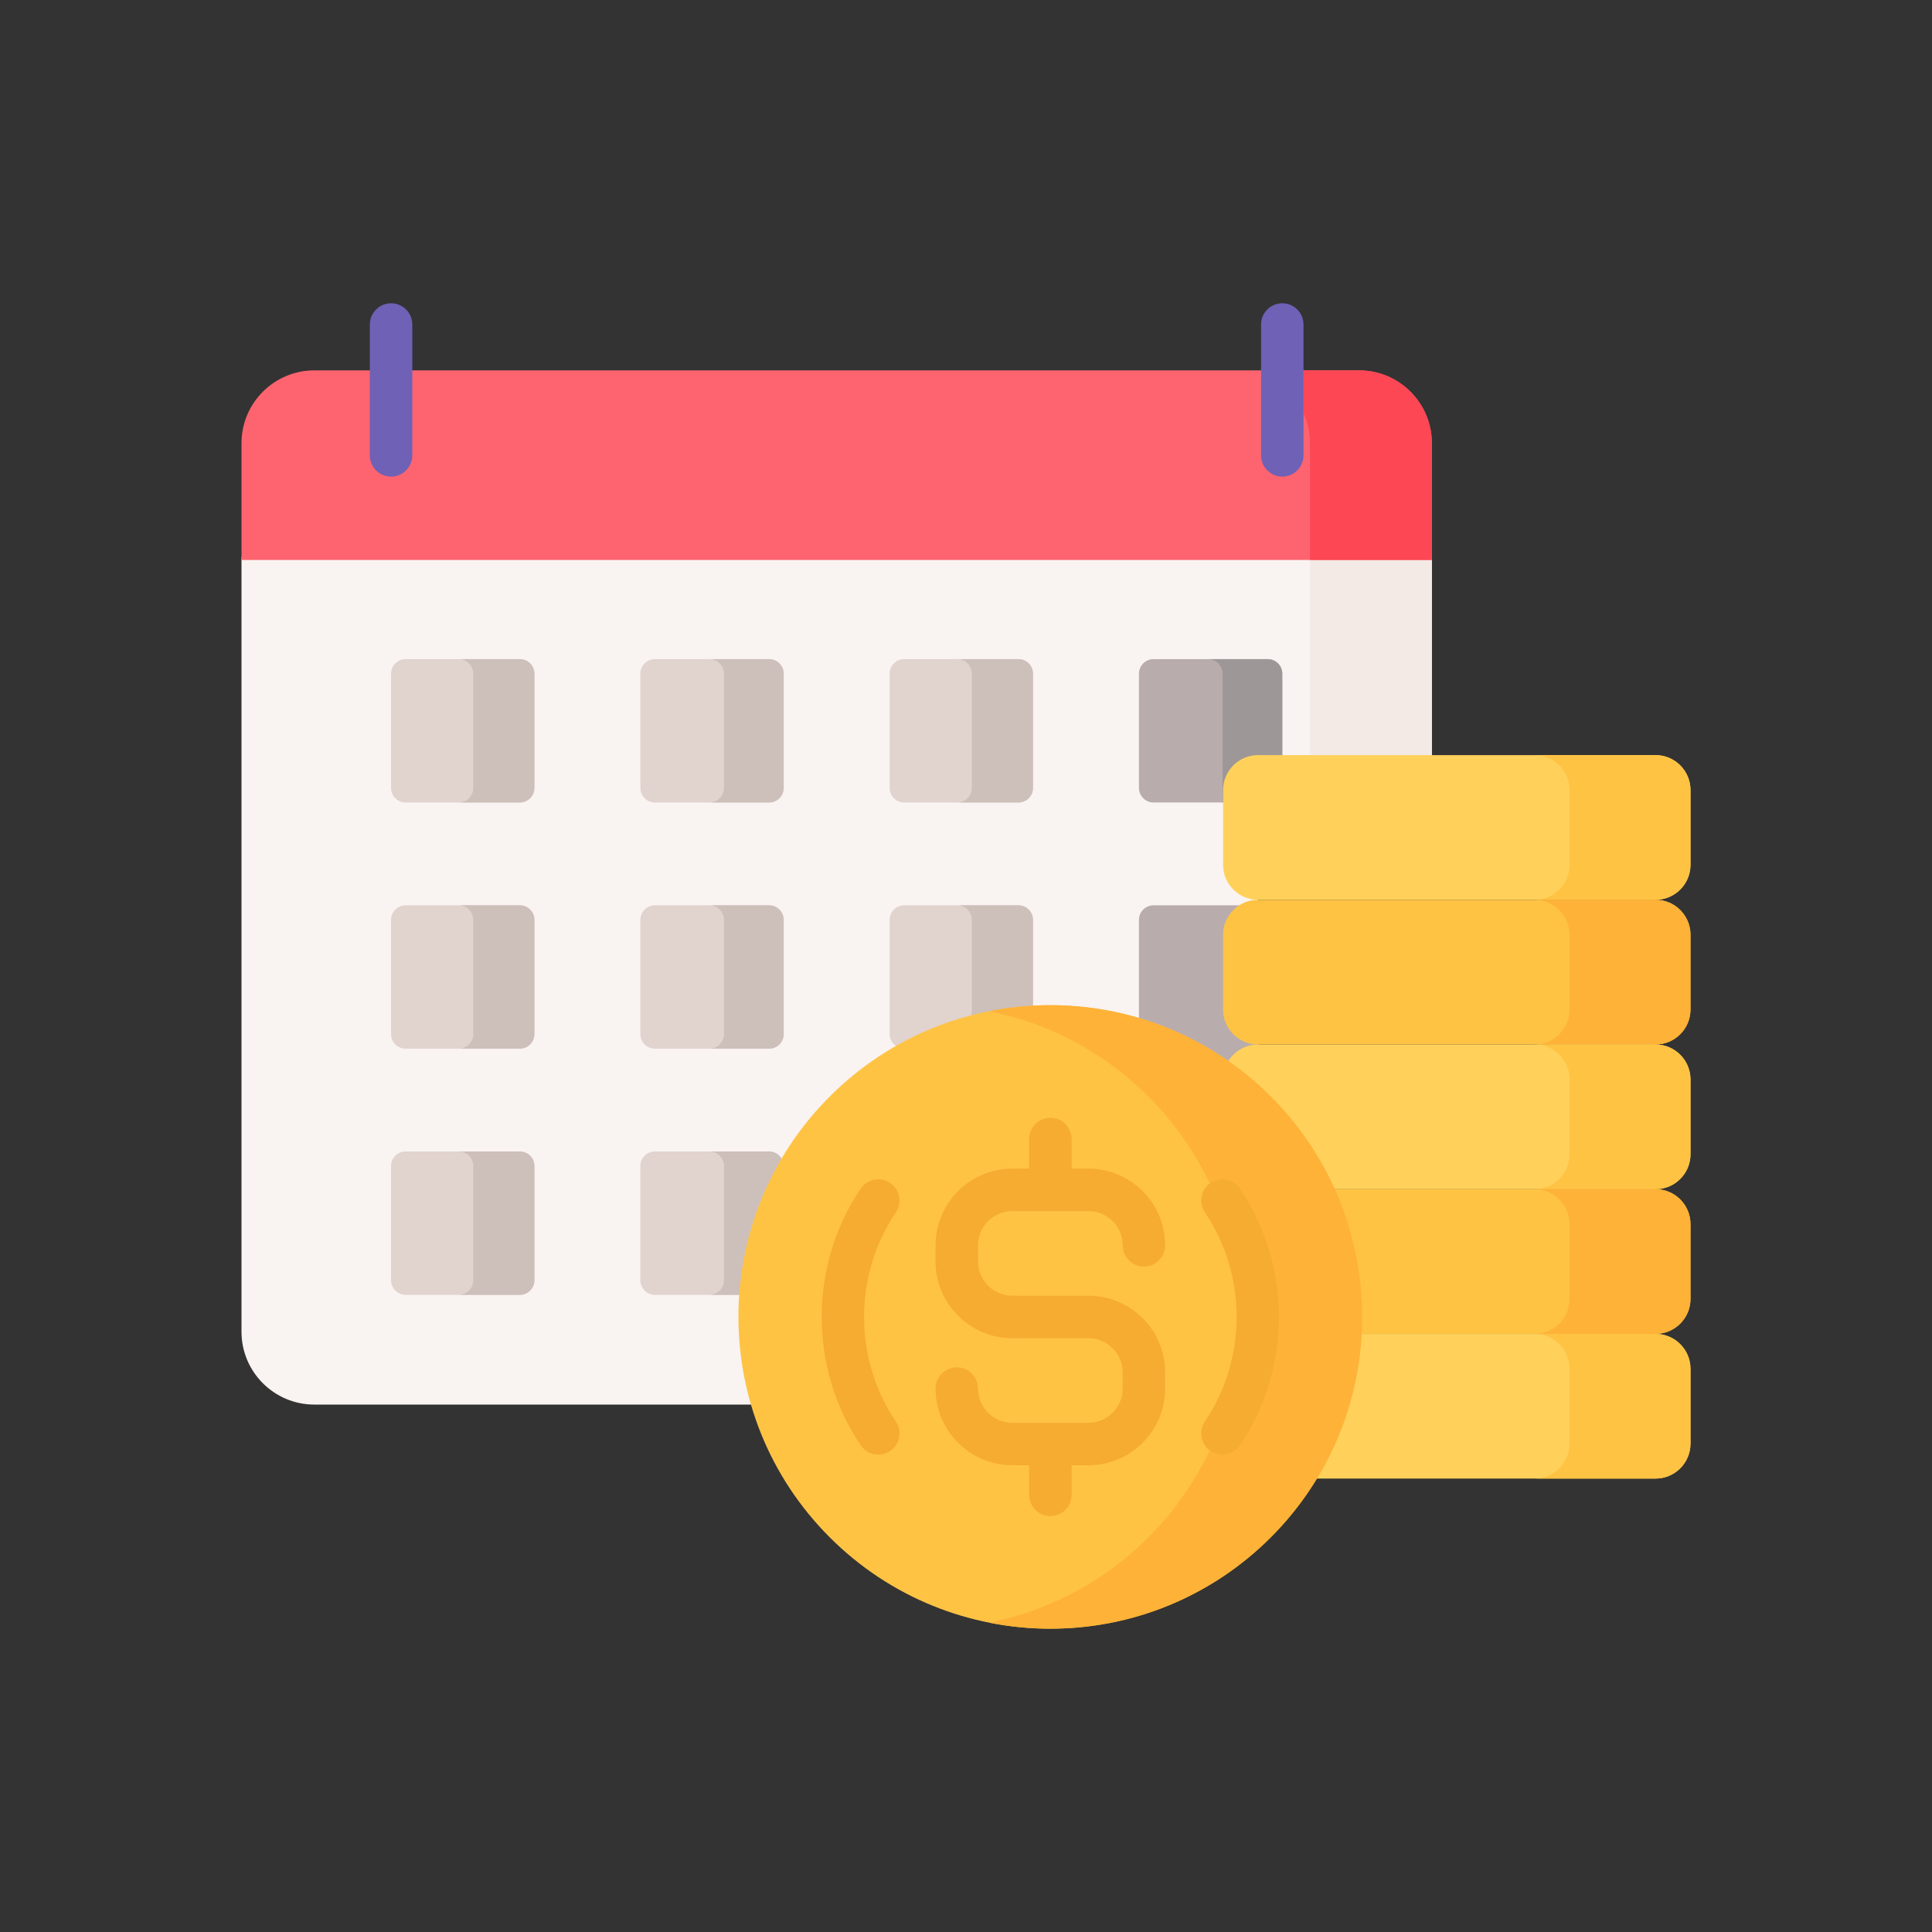 <svg xmlns="http://www.w3.org/2000/svg" width="120" height="120" viewBox="0 0 120 120" fill="none"><rect x="0" y="0" width="120" height="120" fill="#333333" stroke="none"/><g clip-path="url(#clip0_52_5235)"><path d="M15 34.599V82.714C15 85.214 17.027 87.241 19.527 87.241H46.844C46.333 85.515 46.056 83.688 46.056 81.798C46.056 71.22 54.662 62.614 65.24 62.614C69.183 62.614 72.971 63.802 76.195 66.049L76.351 66.158L76.452 65.996C76.82 65.408 77.451 65.057 78.141 65.057V64.695C77.043 64.695 76.149 63.801 76.149 62.703V58.061C76.149 56.963 77.043 56.069 78.141 56.069V55.707C77.043 55.707 76.149 54.814 76.149 53.715V49.074C76.149 47.975 77.043 47.082 78.141 47.082H88.935V34.599L15 34.599Z" fill="#F9F3F1"></path><path d="M32.288 80.424H25.196C24.696 80.424 24.29 80.019 24.29 79.519V72.426C24.29 71.926 24.696 71.521 25.196 71.521H32.288C32.788 71.521 33.193 71.926 33.193 72.426V79.519C33.193 80.019 32.788 80.424 32.288 80.424Z" fill="#E1D3CE"></path><path d="M32.288 71.521H28.491C28.991 71.521 29.396 71.927 29.396 72.427V79.519C29.396 80.019 28.991 80.425 28.491 80.425H32.288C32.788 80.425 33.194 80.019 33.194 79.519V72.427C33.194 71.927 32.788 71.521 32.288 71.521Z" fill="#CDBFBA"></path><path d="M81.368 34.599H88.935V47.082H81.368V34.599Z" fill="#F3EAE6"></path><path d="M84.408 23.004H19.527C17.027 23.004 15 25.031 15 27.532V34.78H88.936V27.532C88.936 25.031 86.909 23.004 84.408 23.004Z" fill="#FE646F"></path><path d="M84.408 23.004H80.963V25.661C81.223 26.231 81.368 26.864 81.368 27.532V34.78H88.935V27.532C88.935 25.031 86.909 23.004 84.408 23.004Z" fill="#FD4755"></path><path d="M32.288 49.844H25.196C24.696 49.844 24.29 49.438 24.29 48.938V41.846C24.29 41.346 24.696 40.94 25.196 40.94H32.288C32.788 40.94 33.193 41.346 33.193 41.846V48.938C33.193 49.438 32.788 49.844 32.288 49.844Z" fill="#E1D3CE"></path><path d="M32.288 40.94H28.491C28.991 40.94 29.396 41.346 29.396 41.846V48.938C29.396 49.438 28.991 49.844 28.491 49.844H32.288C32.788 49.844 33.193 49.438 33.193 48.938V41.846C33.193 41.346 32.788 40.94 32.288 40.94Z" fill="#CDBFBA"></path><path d="M32.288 65.134H25.196C24.696 65.134 24.29 64.728 24.29 64.228V57.136C24.29 56.636 24.696 56.23 25.196 56.23H32.288C32.788 56.23 33.193 56.636 33.193 57.136V64.228C33.193 64.728 32.788 65.134 32.288 65.134Z" fill="#E1D3CE"></path><path d="M32.288 56.231H28.491C28.991 56.231 29.396 56.636 29.396 57.136V64.229C29.396 64.729 28.991 65.134 28.491 65.134H32.288C32.788 65.134 33.193 64.729 33.193 64.229V57.136C33.193 56.636 32.788 56.231 32.288 56.231Z" fill="#CDBFBA"></path><path d="M47.772 49.844H40.679C40.179 49.844 39.774 49.438 39.774 48.938V41.846C39.774 41.346 40.179 40.94 40.679 40.94H47.772C48.272 40.94 48.677 41.346 48.677 41.846V48.938C48.677 49.438 48.272 49.844 47.772 49.844Z" fill="#E1D3CE"></path><path d="M47.772 40.94H44.064C44.564 40.94 44.97 41.346 44.97 41.846V48.938C44.97 49.438 44.564 49.844 44.064 49.844H47.772C48.272 49.844 48.677 49.438 48.677 48.938V41.846C48.677 41.346 48.272 40.94 47.772 40.94Z" fill="#CDBFBA"></path><path d="M47.772 65.134H40.679C40.179 65.134 39.774 64.728 39.774 64.228V57.136C39.774 56.636 40.179 56.23 40.679 56.23H47.772C48.272 56.23 48.677 56.636 48.677 57.136V64.228C48.677 64.728 48.272 65.134 47.772 65.134Z" fill="#E1D3CE"></path><path d="M47.772 56.231H44.064C44.564 56.231 44.97 56.636 44.97 57.136V64.229C44.97 64.729 44.564 65.134 44.064 65.134H47.772C48.272 65.134 48.677 64.729 48.677 64.229V57.136C48.677 56.636 48.272 56.231 47.772 56.231Z" fill="#CDBFBA"></path><path d="M48.642 72.188C48.537 71.805 48.189 71.521 47.772 71.521H40.679C40.179 71.521 39.774 71.926 39.774 72.426V79.519C39.774 80.019 40.179 80.424 40.679 80.424H46.106C46.318 77.44 47.215 74.642 48.642 72.188Z" fill="#E1D3CE"></path><path d="M47.772 71.521H44.064C44.564 71.521 44.97 71.926 44.97 72.426V79.519C44.97 80.019 44.564 80.424 44.064 80.424H46.106C46.318 77.44 47.215 74.643 48.642 72.188C48.537 71.805 48.189 71.521 47.772 71.521Z" fill="#CDBFBA"></path><path d="M63.256 49.844H56.163C55.663 49.844 55.258 49.438 55.258 48.938V41.846C55.258 41.346 55.663 40.94 56.163 40.94H63.256C63.756 40.94 64.161 41.346 64.161 41.846V48.938C64.161 49.438 63.756 49.844 63.256 49.844Z" fill="#E1D3CE"></path><path d="M63.256 40.94H59.456C59.957 40.94 60.362 41.346 60.362 41.846V48.938C60.362 49.438 59.957 49.844 59.456 49.844H63.256C63.756 49.844 64.161 49.438 64.161 48.938V41.846C64.161 41.346 63.756 40.94 63.256 40.94Z" fill="#CDBFBA"></path><path d="M55.849 65.075C58.332 63.675 61.155 62.812 64.161 62.645V57.136C64.161 56.636 63.756 56.231 63.256 56.231H56.163C55.663 56.231 55.258 56.636 55.258 57.136V64.229C55.258 64.618 55.505 64.947 55.849 65.075Z" fill="#E1D3CE"></path><path d="M63.256 56.231H59.456C59.957 56.231 60.362 56.636 60.362 57.136V63.243C61.585 62.922 62.856 62.717 64.161 62.645V57.136C64.161 56.636 63.756 56.231 63.256 56.231Z" fill="#CDBFBA"></path><path d="M71.647 49.844H76.149V49.074C76.149 47.976 77.043 47.082 78.141 47.082H79.645V41.846C79.645 41.346 79.24 40.941 78.74 40.941H71.647C71.147 40.941 70.742 41.346 70.742 41.846V48.938C70.742 49.438 71.147 49.844 71.647 49.844Z" fill="#B9ACAC"></path><path d="M78.74 40.94H75.03C75.53 40.94 75.936 41.346 75.936 41.846V49.844H76.149V49.074C76.149 47.975 77.042 47.082 78.141 47.082H79.645V41.846C79.645 41.346 79.24 40.94 78.74 40.94Z" fill="#9E9797"></path><path d="M76.198 66.044L76.35 66.15L76.448 65.993C76.816 65.403 77.449 65.051 78.141 65.051V64.694C77.042 64.694 76.149 63.801 76.149 62.702V58.061C76.149 57.241 76.647 56.536 77.356 56.231H71.647C71.147 56.231 70.742 56.636 70.742 57.136V63.411C72.675 63.989 74.514 64.871 76.198 66.044Z" fill="#B9ACAC"></path><path d="M24.29 29.603C23.562 29.603 22.972 29.012 22.972 28.284V20.155C22.972 19.427 23.562 18.837 24.29 18.837C25.018 18.837 25.609 19.427 25.609 20.155V28.284C25.609 29.012 25.018 29.603 24.29 29.603Z" fill="#6E61B6"></path><path d="M79.645 29.603C78.917 29.603 78.327 29.012 78.327 28.284V20.155C78.327 19.427 78.917 18.837 79.645 18.837C80.373 18.837 80.963 19.427 80.963 20.155V28.284C80.963 29.012 80.373 29.603 79.645 29.603Z" fill="#6E61B6"></path><path d="M102.827 55.888H78.141C76.941 55.888 75.968 54.915 75.968 53.715V49.074C75.968 47.874 76.941 46.901 78.141 46.901H102.827C104.027 46.901 105 47.874 105 49.074V53.715C105 54.915 104.027 55.888 102.827 55.888Z" fill="#FFD15B"></path><path d="M102.827 46.901H95.312C96.512 46.901 97.485 47.874 97.485 49.074V53.715C97.485 54.915 96.512 55.888 95.312 55.888H102.827C104.027 55.888 105 54.915 105 53.715V49.074C105 47.874 104.027 46.901 102.827 46.901Z" fill="#FFC344"></path><path d="M102.827 55.888H78.141C76.941 55.888 75.968 56.861 75.968 58.061V62.702C75.968 63.902 76.941 64.875 78.141 64.875H102.827C104.027 64.875 105 63.902 105 62.702V58.061C105 56.861 104.027 55.888 102.827 55.888Z" fill="#FFC344"></path><path d="M102.827 55.888H95.312C96.512 55.888 97.485 56.861 97.485 58.061V62.702C97.485 63.902 96.512 64.875 95.312 64.875H102.827C104.027 64.875 105 63.902 105 62.702V58.061C105 56.861 104.027 55.888 102.827 55.888Z" fill="#FEB237"></path><path d="M102.827 64.875H78.141C77.295 64.875 76.564 65.359 76.205 66.065C79.011 68.026 81.271 70.718 82.705 73.863H102.827C104.027 73.863 105 72.89 105 71.69V67.048C105 65.848 104.027 64.875 102.827 64.875Z" fill="#FFD15B"></path><path d="M102.827 64.875H95.312C96.512 64.875 97.485 65.848 97.485 67.048V71.69C97.485 72.89 96.512 73.863 95.312 73.863H102.827C104.027 73.863 105 72.89 105 71.69V67.048C105 65.848 104.027 64.875 102.827 64.875Z" fill="#FFC344"></path><path d="M102.827 73.862H82.705C83.809 76.282 84.425 78.969 84.425 81.798C84.425 82.151 84.414 82.501 84.395 82.85H102.827C104.027 82.85 105 81.877 105 80.677V76.036C105 74.835 104.027 73.862 102.827 73.862Z" fill="#FFC344"></path><path d="M102.827 73.862H95.312C96.512 73.862 97.485 74.835 97.485 76.036V80.677C97.485 81.877 96.512 82.85 95.312 82.85H102.827C104.027 82.85 105 81.877 105 80.677V76.036C105 74.835 104.027 73.862 102.827 73.862Z" fill="#FEB237"></path><path d="M102.827 82.85H84.395C84.217 86.131 83.21 89.196 81.581 91.837H102.827C104.027 91.837 105 90.865 105 89.664V85.023C105 83.823 104.027 82.85 102.827 82.85Z" fill="#FFD15B"></path><path d="M102.827 82.85H95.312C96.512 82.85 97.485 83.823 97.485 85.023V89.664C97.485 90.865 96.512 91.837 95.312 91.837H102.827C104.027 91.837 105 90.865 105 89.664V85.023C105 83.823 104.027 82.85 102.827 82.85Z" fill="#FFC344"></path><path d="M78.919 95.487C86.481 87.926 86.481 75.666 78.919 68.105C71.358 60.544 59.098 60.544 51.537 68.105C43.975 75.666 43.975 87.926 51.537 95.487C59.098 103.049 71.358 103.049 78.919 95.487Z" fill="#FFC344"></path><path d="M65.24 62.433C63.939 62.433 62.667 62.562 61.438 62.807C67.51 64.016 72.558 68.066 75.141 73.512C75.157 73.499 75.173 73.486 75.191 73.474C75.794 73.066 76.614 73.223 77.022 73.826C80.25 78.594 80.25 85.001 77.022 89.769C76.767 90.145 76.352 90.348 75.929 90.348C75.675 90.348 75.418 90.275 75.191 90.121C75.173 90.109 75.158 90.096 75.141 90.084C72.558 95.53 67.51 99.579 61.438 100.788C62.667 101.033 63.939 101.163 65.24 101.163C75.936 101.163 84.606 92.493 84.606 81.798C84.606 71.103 75.936 62.433 65.24 62.433Z" fill="#FEB237"></path><path d="M62.873 75.224H67.608C68.78 75.224 69.734 76.177 69.734 77.349C69.734 78.078 70.324 78.668 71.052 78.668C71.78 78.668 72.37 78.078 72.37 77.349C72.37 74.724 70.234 72.587 67.608 72.587H66.559V70.749C66.559 70.021 65.969 69.43 65.24 69.43C64.512 69.43 63.922 70.021 63.922 70.749V72.587H62.873C60.247 72.587 58.11 74.724 58.11 77.349V78.354C58.11 80.98 60.247 83.116 62.873 83.116H67.608C68.78 83.116 69.733 84.07 69.733 85.242V86.246C69.733 87.418 68.78 88.372 67.608 88.372H62.873C61.701 88.372 60.747 87.418 60.747 86.246C60.747 85.518 60.157 84.928 59.429 84.928C58.7 84.928 58.11 85.518 58.11 86.246C58.11 88.872 60.247 91.008 62.873 91.008H63.922V92.847C63.922 93.575 64.512 94.165 65.24 94.165C65.969 94.165 66.559 93.575 66.559 92.847V91.008H67.608C70.234 91.008 72.37 88.872 72.37 86.246V85.242C72.37 82.616 70.234 80.479 67.608 80.479H62.873C61.701 80.479 60.747 79.526 60.747 78.354V77.35C60.747 76.178 61.701 75.224 62.873 75.224Z" fill="#F6AB31"></path><path d="M77.022 73.827C76.614 73.224 75.794 73.066 75.191 73.474C74.588 73.882 74.43 74.702 74.839 75.305C77.468 79.189 77.468 84.407 74.839 88.291C74.43 88.894 74.588 89.714 75.191 90.122C75.418 90.275 75.675 90.349 75.929 90.349C76.352 90.349 76.767 90.146 77.022 89.769C80.25 85.001 80.25 78.594 77.022 73.827Z" fill="#F6AB31"></path><path d="M55.29 73.474C54.687 73.066 53.867 73.224 53.459 73.827C50.231 78.594 50.231 85.001 53.459 89.769C53.714 90.146 54.129 90.349 54.552 90.349C54.806 90.349 55.064 90.275 55.29 90.122C55.893 89.713 56.051 88.894 55.642 88.291C53.013 84.407 53.013 79.189 55.643 75.305C56.051 74.702 55.893 73.882 55.29 73.474Z" fill="#F6AB31"></path></g><defs><clipPath id="clip0_52_5235"><rect width="90" height="90" fill="white" transform="translate(15 15)"></rect></clipPath></defs></svg>